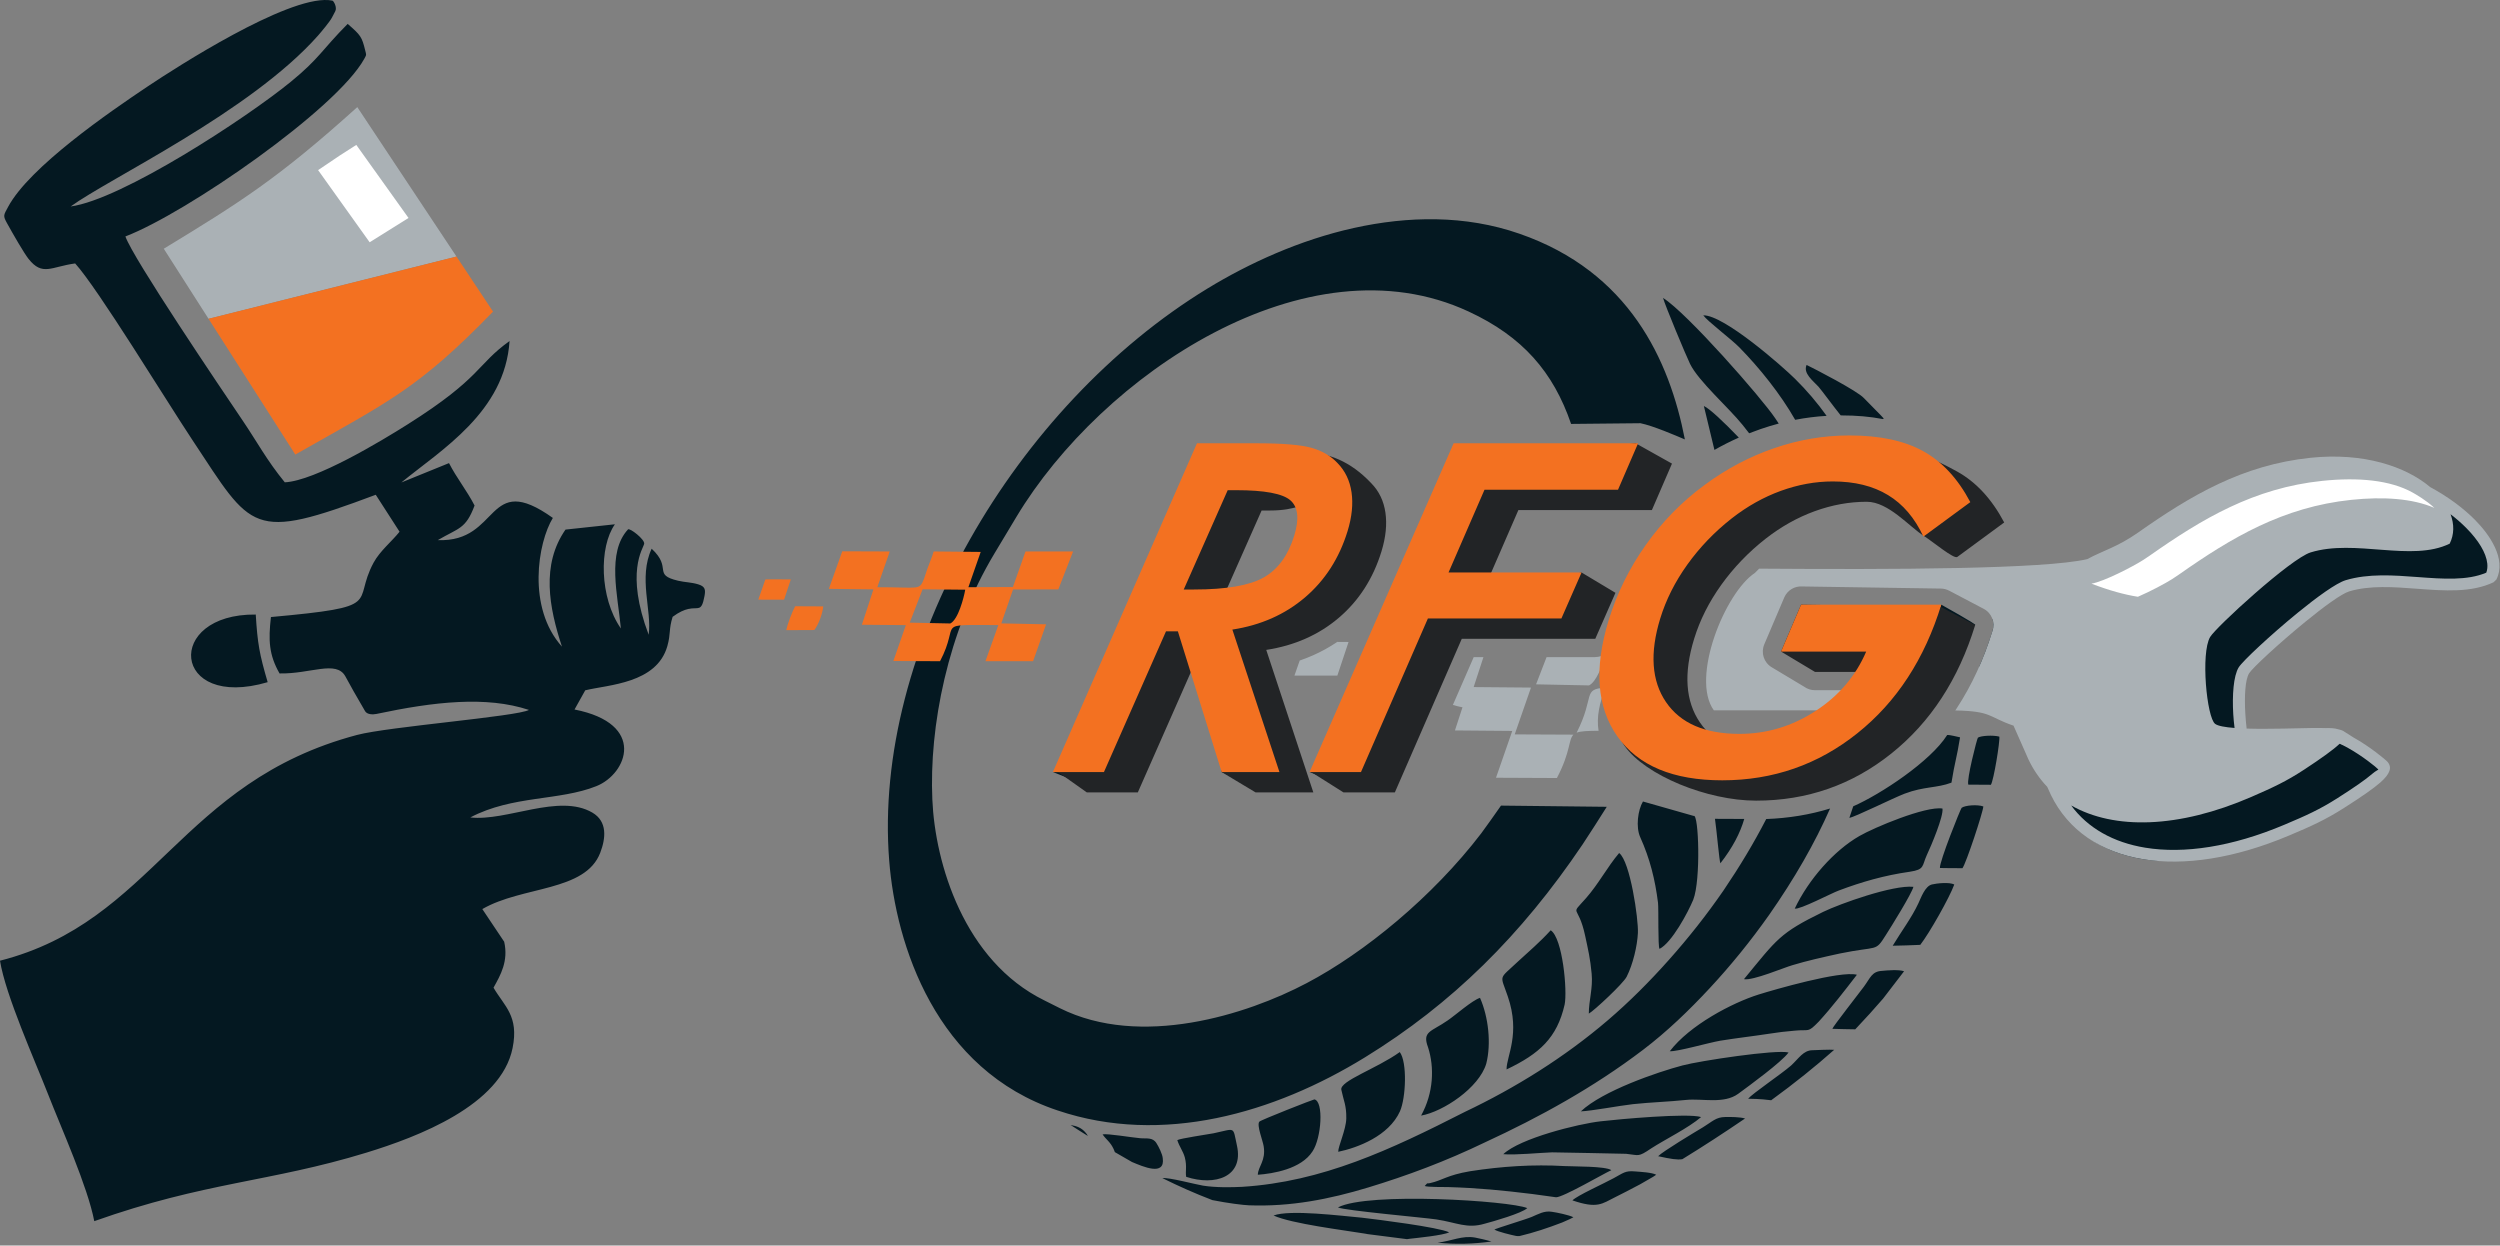 <svg xmlns="http://www.w3.org/2000/svg" xmlns:xlink="http://www.w3.org/1999/xlink" xmlns:serif="http://www.serif.com/" width="100%" height="100%" viewBox="0 0 1391 693" xml:space="preserve" style="fill-rule:evenodd;clip-rule:evenodd;stroke-linejoin:round;stroke-miterlimit:2;"><rect x="0" y="0" width="1391" height="693" fill="#808080" stroke="none"/><path d="M1059.5,390.958c3.616,-2.112 6.93,-3.972 8.708,-4.748c0.644,-0.28 1.27,-0.544 1.886,-0.796c0.59,-0.86 1.172,-1.726 1.744,-2.602c5.884,-9.018 10.816,-19.052 14.798,-30.088l-7.708,-4.056c-1.82,0.652 -3.864,1.404 -6.154,2.262c-8.64,3.238 -14.202,7.622 -17.952,12.73l2.394,-0l0,0.02c1.328,-0 2.68,0.262 3.98,0.816c5.164,2.196 7.568,8.166 5.37,13.328c-1.99,4.638 -4.346,9.016 -7.066,13.134Z"></path><path d="M148.928,379.562c-53.514,15.752 -57.634,-38.2 -6.626,-37.628c0.996,16.244 2.062,22.006 6.626,37.628Zm37.58,-373.246c-0.406,0.724 -0.992,1.788 -1.798,3.434c-1.03,2.096 -6.01,8.07 -7.764,10.05c-37.638,42.484 -116.338,79.526 -137.626,95.08c28.562,-3.886 97.806,-49.21 122.432,-69.334c16.06,-13.128 17.406,-17.892 31.696,-32.252c7.274,6.316 7.908,7.2 9.744,14.722c0.638,2.622 0.832,2.262 -0.494,4.676c-15.418,28.06 -98.822,85.774 -132.922,98.868c4.09,12 52.84,84.076 65.542,102.888c7.86,11.644 13.176,21.74 23.138,33.918c16.978,-0.854 53.566,-22.906 68.466,-32.316c41.26,-26.076 38.164,-33.14 56.592,-46.288c-2.576,39.46 -38.03,60.528 -60.21,78.694l26.522,-10.78c4.266,8.326 9.884,15.2 14.226,23.596c-4.936,13.17 -8.718,12.366 -20.456,19.248c35.06,1.382 26.544,-39.07 64.012,-12.346c-8.358,13.634 -14.488,49.862 5.06,71.602c-7.19,-21.782 -11.65,-45.584 1.978,-65.112l27.494,-2.952c-8.888,12.51 -8.64,40.78 3.318,57.976c-1.73,-18.632 -7.916,-42.282 3.97,-55.132c0.9,-0.972 9.456,5.57 8.986,8.024c-0.512,2.664 -10.634,15.816 2.502,50.602c1.886,-13.546 -5.856,-31.646 1.662,-47.88c11.746,10.862 0.254,14.404 14.746,17.818c3.906,0.918 7.138,0.804 11.094,1.982c4.08,1.224 4.198,3.11 3.548,6.608c-1.696,9.05 -3.264,5.834 -9.048,7.13c-2.2,0.492 -5.012,1.64 -8.674,4.362c-2.218,7.13 -0.962,9.332 -2.928,16.272c-5.906,20.866 -32.784,21.474 -45.692,24.61l-5.956,10.68c40.23,7.932 29.298,35.77 12.2,42.628c-20.678,8.288 -46.662,5.064 -70.184,17.42c20.14,2.334 49.35,-13.522 67.89,-2.69c8.452,4.944 7.51,14.21 4.404,22.332c-8.32,21.77 -43.274,18.426 -65.614,31.354l12.164,18.17c2.46,10.788 -2.038,18.558 -5.934,25.57c6.08,10.418 14.196,15.686 10.616,33.558c-6.39,31.868 -52.736,49.474 -81.506,58.276c-53.472,16.364 -89.716,16.224 -151.246,38.07c-3.73,-19.322 -18.146,-51.252 -25.862,-70.996c-7.166,-18.344 -23.528,-54.778 -26.596,-73.92c85.792,-21.942 99.93,-99.442 198.684,-125.622c17.396,-4.608 89.4,-10.266 95.612,-13.918c-23.834,-7.856 -52.674,-4.574 -84.928,2.254c-2.062,0.436 -5.16,0.288 -6.236,-1.56c-9.53,-16.382 -3.802,-6.626 -11.004,-19.422c-5.104,-9.072 -19.36,-1.222 -36.586,-1.562c-5.962,-10.414 -6.258,-18.568 -4.798,-31.38c64.27,-5.862 44.762,-7.302 57.098,-30.218c3.518,-6.532 10.284,-11.974 14.47,-17.254l-13.246,-20.564c-69.684,26.144 -68.564,19.962 -101.942,-30.348c-14.82,-22.334 -52.662,-84.418 -65.308,-98.362c-13.4,1.8 -18.156,7.28 -25.958,-2.558c-2.468,-3.114 -8.582,-13.718 -11.966,-19.856c-2.338,-4.242 -1.904,-4.366 0.608,-9.054c11.85,-22.152 56.344,-52.768 77.924,-67.188c15.998,-10.694 76.588,-49.656 100.382,-47.864c0.75,0.056 1.464,0.156 2.138,0.296c0.706,0.144 2.772,3.808 1.564,5.96Zm399.322,423.248l20.068,7.902l-7.748,-7.902l-12.32,-0Zm93.892,-0l19.826,8.126l-5.054,-8.126l-14.772,-0Zm48.91,-0l19.988,7.678l-1.46,-7.678l-18.528,-0Zm348.022,-80.074l3.478,-13.05c-0,-0 20.202,11.198 18.864,11.308c-1.342,0.11 -22.342,1.742 -22.342,1.742Zm-161.282,63.36c5.194,-12.144 9.666,-24.612 13.372,-37.114c0.23,-7.214 1.62,-14.984 4.172,-23.294c1.162,-3.782 2.532,-7.502 4.116,-11.16c1.008,-5.422 1.866,-10.8 2.568,-16.108c-2.908,4.494 -5.558,9.17 -7.944,14.014c-3.214,6.516 -5.892,13.254 -8.024,20.2c-2.468,8.042 -5.174,14.724 -7.628,20.778c-5.11,12.634 -8.848,21.87 -3.744,29.062c0.864,1.216 1.906,2.426 3.112,3.622Zm186.894,-35.63c3.47,-0 6.94,0.062 10.472,0.062c1.352,-4.404 -1.09,-20.77 -1.54,-26.352c-0.256,-3.206 0.386,-5.628 -2.618,-6.546c0.75,2.132 0.79,4.51 -0.004,6.744c-2.108,6.824 -4.528,13.348 -7.254,19.574c-0.006,2.842 0.192,5.342 0.944,6.518Zm-52.05,-26.662c1.7,-1.05 2.672,-2.052 3.768,-3.178l-4.298,-0.066c0.186,1.598 0.37,2.772 0.53,3.244Zm-77.812,84.586c-0.184,-2.186 -0.48,-4.384 -0.874,-6.604c-4.846,-0.882 -9.34,-2.222 -13.48,-4.016c-8.628,-3.74 -15.506,-9.358 -20.618,-16.852l-0.534,-0.798c-1.846,5.584 0.954,2.792 8.504,21.312l0.622,1.612c8.658,2.892 17.802,4.816 26.38,5.346Zm40.166,-88.396c-0.338,5.344 -0.842,10.676 -1.5,15.996l1.526,0.916l26.116,-0c0.402,-5.49 0.65,-10.988 0.736,-16.502l-26.878,-0.41Zm-18.488,82.768c-0.62,1.62 -1.254,3.234 -1.902,4.852c7.51,-0.952 14.708,-2.624 21.604,-5.026c4.746,-1.652 9.362,-3.642 13.85,-5.976c0.428,-1.41 0.84,-2.82 1.242,-4.232l0.098,-0.338c-5.652,3.156 -11.474,5.632 -17.464,7.428c-5.674,1.698 -11.482,2.796 -17.428,3.292Zm-130.472,-84.276c0.67,-3.734 1.238,-7.466 1.706,-11.196l-18.318,2.754c-0.172,1.214 -0.356,2.47 -0.56,3.778c-0.27,1.704 -0.57,3.25 -0.908,4.664l18.08,-0Zm-0.23,-71.636c-0.638,-3.198 -1.378,-6.404 -2.23,-9.6l-25.99,2.216l-24.764,42.514c5.398,-3.282 11.442,-6.916 16.892,-10.048l7.914,-18.204c1.376,-4.002 5.172,-6.878 9.636,-6.878l18.542,-0Zm-78.778,79.404c1.376,2.612 5.328,2.468 15.504,3.256l1.726,0.142l-10.336,23.718c-8.574,-0.414 -16.498,0.59 -19.794,5.902c-3.726,6.012 -7.456,12.026 -11.12,17.98c-4.402,7.126 2.332,17.102 9.294,25.742l-0.41,0.942l-18.46,-0l-7.984,-6.298l41.58,-71.384Zm93.76,-7.768c0.744,-3.936 1.396,-7.89 1.958,-11.86l5.006,1.994l-4.332,9.866l-2.632,-0Zm150.624,109.81c3.084,-0.436 24.412,-11.054 30.774,-13.472c10.796,-4.092 17.808,-3.014 26.034,-6.114c1.8,-11.348 2.982,-13.81 4.778,-25.218c-1.428,-0.248 -5.476,-1.41 -7.158,-1.298l-0.102,0.158c-9.198,14.472 -36.712,32.726 -52.174,39.512c-0.678,2.09 -1.38,4.23 -2.152,6.432Zm-105.626,72.9c6.812,-3.41 15.874,-20.336 18.764,-27.342c4.292,-10.994 3.036,-48.148 0.248,-46.628l-28.234,-8.032c-2.826,4.736 -4.072,14.244 -1.508,19.876c5.398,11.966 8.288,23.622 9.894,36.52c0.386,3.348 -0.128,24.552 0.836,25.606Zm-77.886,-397.898c-30.302,-10.552 -62.226,-9.848 -92.28,-3.19c-30.038,6.662 -58.298,19.612 -81.366,33.676c-53.496,32.632 -100.142,82.93 -132.184,139.666c-32.042,56.736 -49.568,120.062 -44.89,178.694c3.678,46.716 25.814,116.448 93.836,138.998c58.18,19.57 120.332,1.51 170.902,-29.604c48.326,-29.726 86.844,-67.742 121.012,-118.39c3.204,-4.75 10.366,-16.022 13.5,-21l-58.85,-0.666c-2.028,2.9 -8.828,12.604 -11.01,15.456c-26.948,35.238 -64.926,66.378 -97.072,83.302c-33.546,17.724 -92.53,36.292 -137.298,13.984c-2.93,-1.458 -5.86,-2.916 -8.728,-4.376c-44.644,-21.954 -60.792,-76.262 -62.288,-111.732c-1.808,-40.204 8.292,-93.236 34.544,-136.898c4.05,-6.786 8.104,-13.514 12.218,-20.364c23.756,-39.55 64.116,-78.518 109.8,-102.426c45.706,-23.916 96.768,-32.798 141.848,-11.834c29.972,13.892 47.104,33.63 56.99,62.522l38.606,-0.394c7.012,1.426 19.616,6.852 24.702,9.022c-8.608,-44.316 -31.062,-93.3 -91.992,-114.446Zm111.754,350.282c6.772,-8.706 10.992,-16.79 13.27,-24.678l-16.292,-0.07c0.958,6.524 2.448,23.864 3.022,24.748Zm137.94,-43.768c4.194,0.06 8.382,0.1 12.556,0.08c1.524,-2.194 5.154,-24.246 4.698,-26.798c-3.552,-0.938 -10.372,-0.498 -11.922,0.596c-0.494,0.46 -6.41,23.53 -5.332,26.122Zm-15.796,46.384c4.18,0.076 8.36,0.126 12.538,0.102c2.088,-2.81 11.414,-31.078 11.618,-34.35c-3.312,-1.204 -10.242,-0.64 -12.078,0.766c-0.61,0.588 -12.484,30.16 -12.078,33.482Zm-96.646,-27.244c-6.828,13.266 -14.78,26.478 -23.698,39.642c-9.426,13.7 -19.676,26.628 -30.424,38.696c-10.756,12.084 -22.09,23.426 -33.99,33.61c-24.23,20.742 -51.724,37.774 -79.548,50.99c-41.432,21.11 -79.398,38.926 -123.99,41.71c-6.166,0.31 -14.778,0.436 -21.708,-0.664c-4.332,-0.714 -18.906,-4.65 -22.628,-4.192c8.716,4.322 18.04,8.512 27.826,12.244c8.868,1.762 17.122,2.758 20.282,2.888c23.186,0.894 44.996,-3.412 66.504,-9.944c21.5,-6.526 43.01,-14.518 65.024,-25.148c30.068,-13.878 60.284,-30.474 87.858,-51.452c13.352,-10.154 25.424,-21.78 37.048,-34.272c11.612,-12.48 22.678,-26.07 33.124,-40.87c14.016,-20.088 25.33,-39.692 33.84,-59.09c-11.314,3.476 -23.138,5.394 -35.52,5.852Zm-12.386,89.098c4.892,0.972 22.626,-6.594 27.01,-7.794c7.898,-2.404 16.866,-4.422 26.5,-6.518c21.3,-4.372 19.366,-0.614 25.378,-10.146c3.058,-4.754 14.524,-23.234 15.39,-26.916c-11.364,-1.172 -40.92,9.432 -50.198,13.93c-24.306,11.86 -25.58,15.004 -44.08,37.444Zm-225.908,127.002c3.566,1.738 47.598,5.624 54.732,6.672c11.312,1.71 17.02,5.288 26.754,2.426c4.792,-1.252 20.946,-5.88 23.85,-8.716c-9.58,-4.09 -88.672,-9.122 -105.336,-0.382Zm85.41,18.964c-3.056,-0.92 -7.186,-1.814 -9.02,-2.174c-7.188,-1.326 -13.198,1.944 -20.944,2.814c9.988,1.05 19.976,0.74 29.964,-0.64Zm1.632,-6.618c2.088,1.224 9.222,2.938 12.078,3.526c0.46,0.102 1.12,0.102 1.936,0.052c7.898,-1.868 15.796,-4.5 23.696,-7.54c3.364,-1.408 5.758,-2.558 6.27,-2.914c-2.446,-1.228 -9.022,-2.632 -12.028,-3.042c-4.23,-0.714 -7.644,1.38 -11.006,2.786c-3.364,1.458 -19.878,6.364 -20.946,7.132Zm43.42,-16.258c14.012,4.782 16.458,1.842 23.796,-1.788c3.162,-1.61 8.818,-4.42 13.812,-7.13c2.396,-1.356 4.79,-2.736 7.236,-4.166c0.612,-0.436 1.222,-0.818 1.784,-1.176c-2.344,-1.304 -8.766,-1.612 -11.924,-1.866c-5.352,-0.486 -6.42,0.918 -11.772,3.782c-5.198,2.864 -20.284,9.636 -22.932,12.344Zm-166.288,8.41c10.042,4.6 39.392,8.178 51.114,10.122c0.408,0.1 0.764,0.204 1.174,0.23c7.184,0.944 14.574,1.864 21.962,2.81c0.408,-0.076 0.918,-0.126 1.376,-0.204c3.822,-0.434 19.008,-1.942 22.068,-3.604c-5.966,-2.888 -39.956,-7.132 -48.466,-8.128c-11.416,-1.02 -40.158,-4.652 -49.228,-1.226Zm-103.348,-44.268c-0.152,-0.408 -0.508,-0.92 -1.018,-1.584c-2.446,-3.016 -5.098,-3.886 -8.562,-4.5c2.854,1.892 6.116,3.91 9.58,6.084Zm8.204,-0.868c2.09,3.016 4.282,4.166 6.066,7.974c0.406,0.818 0.56,1.406 0.764,1.892c3.058,1.814 6.268,3.628 9.53,5.496c6.064,2.528 18.55,8.1 17.124,-2.15c-0.206,-2.272 -2.244,-6.362 -3.518,-8.356c-2.14,-3.398 -5.554,-2.378 -9.122,-2.734c-4.842,-0.41 -18.194,-2.71 -20.844,-2.122Zm309.128,12.14c7.034,1.534 10.548,2.122 13.456,1.662c11.67,-7.158 23.39,-14.798 34.908,-22.646c-2.804,-0.87 -8.36,-0.894 -11.062,-0.818c-5.196,0.026 -7.286,2.634 -12.432,5.752c-4.486,2.682 -22.27,13.342 -24.87,16.05Zm50.046,-31.974c7.134,0.078 10.702,0.588 12.842,0.844c12.892,-9.354 24.766,-18.938 35.06,-28.064c-2.65,-0.23 -10.038,0.178 -12.18,0.232c-4.994,0.076 -7.594,4.624 -11.77,8.484c-5.454,4.754 -21.506,15.59 -23.952,18.504Zm80.466,-85.136c5.146,-0.104 10.242,-0.23 15.338,-0.486c5.146,-6.62 16.258,-26.274 18.906,-33.558c-2.7,-1.508 -9.936,-0.64 -12.382,-0.052c-3.922,0.894 -6.164,7.564 -7.544,10.428c-3.718,8.026 -9.578,15.77 -14.318,23.668Zm-33.584,46.236c4.23,0.154 8.46,0.204 12.74,0.28c5.71,-6.004 10.856,-11.73 15.492,-17.096c3.822,-5.062 7.746,-10.148 11.67,-15.21c-2.802,-1.046 -9.376,-0.512 -12.23,-0.228c-5.758,0.304 -6.472,3.884 -10.192,8.894c-2.346,3.222 -17.328,22.286 -17.48,23.36Zm-364.472,61.928c1.172,3.68 3.21,6.108 4.178,9.584c1.324,5.19 0.204,7.516 0.766,10.838c16.102,5.266 32.156,0.026 28.232,-17.456c-2.396,-10.89 -0.51,-9.382 -12.994,-6.774c-3.264,0.638 -18.704,2.864 -20.182,3.808Zm44.796,19.272c8.408,-0.616 24.104,-3.144 30.422,-12.984c4.994,-7.438 6.37,-27.784 1.07,-28.958c-0.304,-0.102 -29.81,11.45 -30.626,12.396c-1.632,1.84 1.936,10.606 2.394,13.672c1.326,8.052 -3.056,11.146 -3.26,15.874Zm92.858,6.262c1.676,0.638 10.298,0.562 13.03,0.588c17.006,0.512 30.032,1.814 46.846,3.86c4.408,0.588 8.864,1.226 13.222,1.814c3.928,0.05 26.728,-13.292 30.752,-15.08c-3.16,-2.302 -21.03,-1.994 -26.01,-2.276c-17.436,-1.022 -35.016,0.13 -52.596,2.864c-13.03,2.224 -15.328,5.086 -22.226,6.594c-2.348,0.562 -0.766,-0.766 -3.018,1.636Zm-48.114,-19.04c10.802,-2.252 28.128,-8.768 34.346,-22.518c3.314,-7.412 4.128,-27.348 -0.102,-32.972c-12.69,9.152 -33.582,16.102 -32.514,20.986c1.224,5.93 2.904,8.766 2.752,15.946c-0.102,6.186 -4.586,15.644 -4.482,18.558Zm46.118,-20.142c12.332,-2.2 32.208,-15.462 36.234,-28.858c2.854,-11.064 1.274,-25.966 -3.466,-36.65c-4.28,1.304 -13.964,9.866 -18.04,12.602c-9.174,6.364 -14.27,5.954 -10.854,14.95c3.568,11.12 3.108,25.202 -3.874,37.956Zm45.72,21.468c6.378,0.614 20.222,-0.792 27.144,-1.02c13.798,0.254 27.544,0.482 41.24,0.816c7.318,0.742 6.428,2.046 13.992,-3.066c7.666,-4.956 20.572,-11.27 27.69,-17.378c-7.268,-2.328 -45.638,1.174 -55.824,2.352c-12.706,1.43 -44.996,9.504 -54.242,18.296Zm43.156,-23.82c6.216,-0.254 21.3,-3.144 28.996,-4.012c10.09,-1.074 19.876,-1.33 29.556,-2.352c8.97,-0.946 20.996,2.454 29.05,-3.45c6.524,-4.806 24.054,-17.584 27.976,-22.95c-6.878,-1.788 -49.482,4.65 -59.014,7.208c-13.912,3.678 -44.486,14.132 -56.564,25.556Zm-41.33,-23.332c18.294,-8.718 28.08,-17.534 32.308,-36.092c1.58,-7.536 -1.068,-36.954 -7.744,-41.328c-6.27,6.85 -12.18,11.806 -18.194,17.354c-10.956,10.376 -9.988,6.824 -5.708,19.374c7.238,21.01 -0.764,33.304 -0.662,40.692Zm45.762,-31.056c2.856,-1.558 19.06,-16.638 21.048,-20.498c3.568,-7.054 5.91,-17.176 6.268,-24.382c0.358,-7.568 -4.28,-39.874 -10.446,-44.474c-6.626,7.846 -11.466,17.202 -18.346,25.022c-9.48,10.708 -4.536,2.506 -0.562,21.01c1.682,7.87 2.854,12.702 3.62,21.112c0.764,8.1 -1.582,14.772 -1.582,22.21Zm45.052,20.932c4.18,0.282 21.456,-4.704 28.03,-5.852c9.27,-1.508 17.784,-2.43 27.77,-3.962c3.772,-0.64 8.82,-1.228 13.71,-1.636c8.356,-0.842 7.03,1.458 13.352,-5.008c7.438,-8.13 14.574,-17.432 21.25,-26.096c-9.174,-2.428 -46.372,8.408 -54.732,11.014c-14.778,4.654 -38.322,17.048 -49.38,31.54Zm18.64,-409.46c2.208,3.196 15.67,13.318 20.086,17.846c11.136,11.362 22.83,25.85 31.04,40.286c5.798,-1.116 11.626,-1.848 17.492,-2.202c-5.126,-7.18 -10.948,-14.062 -17.542,-20.568c-6.624,-6.594 -39.546,-35.63 -51.076,-35.362Zm41.98,60.22c-0.636,-0.972 -1.28,-1.946 -1.938,-2.918c-7.594,-11.364 -49.162,-58.714 -62.432,-66.984c1.224,4.386 12.662,31.796 15.016,36.682c4.72,9.668 21.572,24.42 29.166,33.888c1.246,1.572 2.49,3.154 3.736,4.74c2.104,-0.83 4.228,-1.61 6.372,-2.342c3.35,-1.154 6.708,-2.176 10.08,-3.066Zm-22.204,7.814c-8.502,-8.816 -16.12,-16.028 -19.452,-17.596l5.882,24.45c4.434,-2.526 8.958,-4.81 13.57,-6.854Zm80.054,-10.328c0.238,-0.074 0.454,-0.152 0.628,-0.24c-0.414,-0.73 -10.122,-10.284 -11.02,-11.35c-3.73,-4.13 -27.954,-16.582 -31.958,-18.512c-2.07,4.66 3.588,8.79 6.628,12.118c1.96,2.242 8.228,10.844 12.364,15.962l0.352,-0c8.384,-0 16.056,0.672 23.006,2.022Zm136.182,99.38c-11.508,2.686 -29.476,6.046 -60.53,6.822l-8.032,51.42c33.522,15.73 11.788,76.286 77.392,87.318c21.284,3.578 53.562,-4.176 82.516,-16.768c6.038,-2.626 10.914,-4.794 15.542,-7.138c4.602,-2.328 8.948,-4.824 13.93,-8.1c8.978,-5.9 15.258,-10.352 18.94,-13.652c2.172,-1.948 3.616,-2.366 3.446,-2.57c-1,-1.188 -8.816,-7.748 -17.068,-12.44c-4.458,-2.534 -8.902,-4.446 -12.052,-4.412c-6.186,0.072 -14.832,4.152 -22.524,7.786c-9.174,4.33 -17.182,8.11 -21.612,4.798c-3.298,-2.458 -5.996,-14.832 -6.712,-27.184c-0.614,-10.648 0.096,-21.654 2.988,-26.552c2.08,-3.526 17.636,-18.504 32.466,-30.994c10.772,-9.072 21.348,-16.974 26.526,-18.578c11.006,-1.346 21.006,1.446 34.464,2.486c13.798,1.066 32.588,-2.158 43.04,-6.77c0.576,-1.592 0.746,-3.358 0.552,-5.246c-0.632,-6.018 -4.844,-13.152 -11.636,-20.206c-7.04,-7.314 -16.766,-14.404 -28.134,-20.028c-16.722,-8.28 -36.926,-13.34 -57.26,-11.216c-23.714,2.478 -35.92,15.84 -49.288,30.472c-7.752,8.486 -15.878,17.384 -26.83,25.08c-7.864,5.528 -14.112,8.304 -20.104,10.964c-3.028,1.342 -5.988,2.658 -9.198,4.396l-0.822,0.312Zm-185.122,173.01c2.754,0.742 20.54,-8.638 24.462,-10.042c12.688,-4.78 25.38,-8.462 39.646,-10.48c8.258,-1.228 6.628,-3.194 9.328,-9.15c2.496,-5.29 9.428,-21.724 8.766,-25.994c-9.276,-1.508 -38.07,10.556 -46.274,15.31c-14.064,8.076 -28.232,24.128 -35.928,40.356Z" style="fill:#041821;"></path><path d="M116.03,177.37l-24.906,-38.978c42.214,-25.706 63.23,-38.742 107.676,-78.794l55.188,83.146l-137.958,34.626Zm604.2,198.524l23.874,0.006l6.23,-18.704l-6.278,-0.046c-4.242,2.882 -8.728,5.37 -13.462,7.464c-2.414,1.072 -4.892,2.04 -7.434,2.906l-2.93,8.374Zm336.222,19.36l6.104,0.004c3.328,-3.916 6.416,-8.066 9.28,-12.446c5.882,-9.018 10.816,-19.05 14.798,-30.088l-9.484,-4.99l-68.374,-1.046l-4.982,11.692l8.802,5.28l44.618,-0l0,0.022c1.328,-0 2.678,0.26 3.978,0.814c5.164,2.196 7.568,8.166 5.37,13.328c-2.698,6.29 -6.068,12.1 -10.11,17.43Zm-179.216,12.412c2.17,-0.84 5.774,-1.036 12.214,-1.064c-1.288,-7.75 0.598,-15.41 3.732,-23.966c-12.956,0.752 -5.65,4.82 -15.946,25.03Zm-51.852,-42.056l-5.406,-0l-11.596,26.614c1.694,0.532 3.482,0.966 5.342,1.324l-4.202,12.862l31.904,0.276l-9.054,26.044l33.886,0.154c7.776,-14.786 6.308,-21.288 9.212,-24.128l-32.684,-0.148l9.054,-26.042l-31.902,-0.278l5.446,-16.678Zm67.98,-1.814c-1.68,1.152 -3.688,1.784 -5.746,1.786l0,0.028l-27.102,-0l-5.854,15.154l29.482,0.6c4.07,-2.062 7.318,-10.664 9.22,-17.568Zm267.976,-52.692c-23.854,5.57 -107.912,5.842 -182.562,5.294c-0.792,0.78 -1.572,1.566 -2.338,2.366c-16.562,10.872 -35.94,58.358 -22.862,76.464l74.376,0.02c3.77,-2.878 7.132,-6.046 10.08,-9.5c0.482,-0.564 0.952,-1.138 1.414,-1.718l-29.608,-0c-2.208,-0 -4.25,-0.702 -5.918,-1.896l-18.156,-10.884c-4.41,-2.64 -6.09,-8.094 -4.13,-12.69l-0.008,-0.004l11.122,-26.096c1.752,-4.108 5.886,-6.47 10.106,-6.156l77.026,1.176c1.664,0.02 3.228,0.438 4.608,1.166l0.004,-0.01l19.236,10.122c4.52,2.38 6.506,7.69 4.846,12.37c-4.904,15.87 -11.476,30.124 -19.714,42.744l-0.94,1.426c20.616,0.38 18.262,3.646 32.404,8.458l8.262,18.702c2.746,5.8 6.272,10.922 10.488,15.34l2.104,4.616c9.542,19.538 27.628,31.81 51.366,35.678c22.71,3.702 50.624,-0.354 81.088,-13.206c6.218,-2.622 11.244,-4.79 16.028,-7.144c4.81,-2.358 9.394,-4.914 14.718,-8.31c9.34,-5.95 15.926,-10.49 19.904,-13.946c5.496,-4.782 6.842,-8.46 4.136,-11.574c-1.182,-1.36 -10.024,-8.656 -19.04,-13.63c-0.97,-0.536 -3.974,-2.662 -4.948,-3.14l-0.018,-0.008c-0.65,-0.548 -1.704,-0.968 -3.148,-1.282c-2.582,-0.81 -4.574,-0.764 -7.198,-0.732c-2.164,-0.08 -4.64,-0.094 -7.418,-0.062c-8.242,0.094 -24.074,0.72 -36.624,0.328c-0.314,-2.65 -0.566,-5.51 -0.738,-8.408c-0.556,-9.356 -0.098,-18.722 2.092,-22.318c1.836,-3.012 16.812,-16.852 31.294,-28.678c10.29,-8.404 20.146,-15.648 24.438,-16.936c11.44,-3.432 24.716,-2.438 37.692,-1.462c15.314,1.148 30.24,2.266 42.614,-3.614l1.538,-1.478c5.874,-11.52 -4.004,-25.302 -11.94,-33.294c-6.47,-6.514 -14.994,-12.844 -24.878,-18.184c-13.512,-11.398 -36.912,-19.392 -66.526,-16.298c-37.97,3.966 -66.618,20.966 -95.92,41.562c-11.52,8.098 -19.394,9.98 -28.352,14.826Zm-8.946,137.05c23.838,13.582 59.63,12.916 100.402,-4.816c11.94,-5.198 19.288,-8.586 29.33,-15.184c9.562,-6.284 16.07,-10.938 19.678,-14.354c1.39,0.626 2.824,1.354 4.262,2.146c8.326,4.592 16.214,11.012 17.226,12.174c0.172,0.2 -1.288,0.61 -3.48,2.518c-3.716,3.23 -10.052,7.588 -19.114,13.362c-5.03,3.208 -9.414,5.65 -14.058,7.928c-4.672,2.296 -9.594,4.418 -15.69,6.988c-29.222,12.326 -55.818,16.248 -77.3,12.746c-17.774,-2.896 -32.022,-10.926 -41.256,-23.508Zm90.916,-43.114c-5.234,-0.4 -9.238,-1.102 -10.81,-2.276c-4.658,-3.48 -8.092,-39.35 -2.79,-48.328c3.278,-5.554 44.856,-43.656 55.896,-47.068c24.798,-7.67 56.228,5.494 77.414,-4.886c2.516,-5.088 2.566,-10.758 0.456,-16.374c3.22,2.47 6.136,5.024 8.7,7.606c6.854,6.902 11.106,13.886 11.742,19.778c0.198,1.848 0.026,3.58 -0.554,5.134c-10.552,4.514 -24.136,3.498 -38.062,2.454c-13.582,-1.02 -27.48,-2.06 -40.164,1.742c-5.228,1.568 -15.904,9.304 -26.776,18.184c-14.97,12.226 -30.668,26.888 -32.766,30.338c-2.922,4.796 -3.636,15.566 -3.016,25.992c0.156,2.6 0.404,5.2 0.73,7.704Z" style="fill:#aab1b5;"></path><path d="M205.672,134.794l-28.68,-40.14c9.19,-6.316 16.158,-10.876 21.258,-14.03l29.046,40.652l-21.624,13.518Z" style="fill:#fff;"></path><path d="M1163.68,324.752c9.908,3.792 18.402,6.118 25.842,7.29c7.084,-3.044 15.176,-7.386 19.022,-9.818c1.228,-0.776 2.5,-1.622 3.82,-2.55c29.298,-20.596 57.95,-37.594 95.92,-41.562c17.858,-1.866 33.992,-0.776 46.166,4.464c-4.3,-4.11 -10.568,-7.682 -11.936,-8.448c-12.538,-7.04 -30.402,-8.666 -50.442,-6.572c-37.968,3.968 -66.62,20.966 -95.922,41.562c-1.318,0.928 -2.59,1.774 -3.818,2.55c-5.882,3.72 -21.722,11.92 -28.652,13.084Z" style="fill:#fff;"></path><path d="M1089.04,309.886c-1.92,1.34 -13.582,-8.512 -18.474,-11.598c-8.246,-5.206 -19.772,-19.104 -31.924,-19.104c-9.678,-0 -19.3,1.75 -28.942,5.246c-9.604,3.496 -18.664,8.572 -27.246,15.264c-9.65,7.548 -17.878,16.16 -24.736,25.71c-6.868,9.598 -11.89,19.574 -15.096,30.02c-5.906,19.228 -4.83,34.752 3.198,46.52c8.058,11.812 21.686,17.696 40.834,17.696c15.178,-0 29.266,-4.222 42.262,-12.664c12.996,-8.442 22.44,-19.486 28.294,-33.13l-47.374,-0l-18.862,-11.308l11.122,-26.098l77.662,1.186l19.234,10.122c-9.282,30.232 -24.84,54.112 -46.698,71.554c-21.812,17.436 -46.88,26.178 -75.194,26.178c-27.29,-0 -61.578,-14.108 -73.118,-30.364c-11.526,-16.234 1.682,-31.806 9.938,-58.712c4.594,-14.964 11.49,-28.954 20.672,-41.912c9.166,-12.922 20.046,-24.05 32.654,-33.304c45.932,-34.038 70.516,-47.174 121.678,-18.846c10.568,5.85 19.308,15.306 26.218,28.356l-26.102,19.188Zm-341.548,130.992l-17.912,-11.314l99.464,-173.04l81.044,-9.888l20.2,11.314l-11.172,25.838l-74.282,-0l-20.02,46.052l55.162,-11.31l18.862,11.31l-11.224,25.584l-74.28,-0l-37.234,85.454l-28.608,-0Zm-70.006,-101.572l5.758,-0c31.988,-0 69.088,-35.412 45.036,-56.37c-4.304,-3.75 -5.858,1.108 -21.676,1.108l-4.646,-0l-24.472,55.262Zm-44.4,101.572l-28.398,-0l-15.996,-11.314l96.16,-171.614c28.06,-7.066 54.64,-14.114 78.194,11c4.25,4.352 6.852,9.766 7.802,16.248c0.942,6.522 0.222,13.73 -2.2,21.616c-4.634,15.096 -12.54,27.374 -23.688,36.886c-11.148,9.508 -24.622,15.476 -40.422,17.908l26.194,79.27l-32.15,-0l-18.864,-11.314l-5.498,-66.976l-6.608,-0l-34.526,78.29Z" style="fill:#222426;"></path><path d="M1070.18,298.576c-4.792,-10.362 -11.376,-18.082 -19.682,-23.11c-8.336,-5.074 -18.564,-7.592 -30.716,-7.592c-9.678,-0 -19.3,1.75 -28.942,5.246c-9.604,3.496 -18.664,8.572 -27.246,15.264c-9.65,7.548 -17.876,16.16 -24.734,25.712c-6.87,9.594 -11.892,19.572 -15.1,30.02c-5.904,19.228 -4.826,34.752 3.202,46.516c8.056,11.814 21.684,17.7 40.832,17.7c15.178,-0 29.266,-4.222 42.262,-12.666c12.998,-8.444 22.442,-19.486 28.294,-33.132l-47.374,-0l11.124,-26.094l78.032,-0c-9.28,30.23 -24.84,54.11 -46.698,71.55c-21.812,17.44 -46.88,26.18 -75.194,26.18c-27.29,-0 -46.72,-8.102 -58.276,-24.346c-11.514,-16.248 -13.162,-37.824 -4.904,-64.73c4.596,-14.966 11.49,-28.952 20.672,-41.912c9.166,-12.922 20.048,-24.052 32.654,-33.304c12.14,-8.996 25.068,-15.82 38.786,-20.51c13.732,-4.732 27.672,-7.078 41.826,-7.078c16.802,-0 30.536,2.9 41.066,8.742c10.574,5.842 19.31,15.308 26.22,28.356l-26.104,19.188Zm-816.192,-155.834l20.336,30.64c-41.708,42.996 -58.032,49.994 -110.018,79.542l-48.276,-75.556l137.958,-34.626Zm167.924,190.892l14.352,0.002l3.746,-11.242l-7.598,-0.06l-2.696,-0.006l-3.876,0.076l-3.928,11.23Zm15.57,16.984l15.602,-0.074c2.326,-3.006 4.566,-9.01 4.96,-13.14l-15.606,-0.082c-1.572,2.758 -4.19,9.56 -4.956,13.296Zm75.848,-22.736l23.724,0.228c-0.79,4.532 -3.924,16.576 -8.294,18.79l-22.596,-0.46l7.166,-18.558Zm-52.152,-0.246l24.8,0.296l-6.422,19.674l24.446,0.212l-6.94,19.96l25.97,0.118c11.734,-22.304 -3.996,-20.024 32.446,-20.118l-7.178,20.118l26.512,-0.022l7.226,-20.506l-24.912,-0.508l6.526,-18.866l25.196,-0.07l8.21,-21.1l-26.468,-0.004l-7.01,19.812l-24.77,0.08l6.85,-19.62l-26.162,-0.266c-0.962,3.248 -2.396,6.5 -3.632,9.948c-0.56,1.556 -1.13,3.68 -1.702,5.122c-2.712,6.838 -2.304,4.792 -26.036,4.83l6.922,-19.892l-26.42,-0.098l-7.452,20.9Zm267.454,101.93l80.164,-182.926l102.632,-0l-11.172,25.84l-74.28,-0l-20.022,46.05l74.024,-0l-11.222,25.586l-74.282,-0l-37.232,85.45l-28.61,-0Zm-70.004,-101.57l5.756,-0c17.994,-0 30.968,-2.26 38.822,-6.736c7.914,-4.52 13.534,-12.28 16.914,-23.28c2.864,-9.34 2.14,-15.864 -2.166,-19.616c-4.306,-3.75 -14.39,-5.63 -30.21,-5.63l-4.646,-0l-24.47,55.262Zm-44.402,101.57l-28.396,-0l80.162,-182.926l33.004,-0c14.582,-0 24.81,0.852 30.694,2.518c5.888,1.662 10.738,4.474 14.496,8.482c4.25,4.35 6.852,9.766 7.804,16.248c0.94,6.522 0.22,13.73 -2.202,21.616c-4.634,15.096 -12.54,27.376 -23.688,36.886c-11.148,9.506 -24.622,15.478 -40.42,17.906l26.194,79.27l-32.152,-0l-24.362,-78.288l-6.608,-0l-34.526,78.288Z" style="fill:#f37121;"></path></svg>